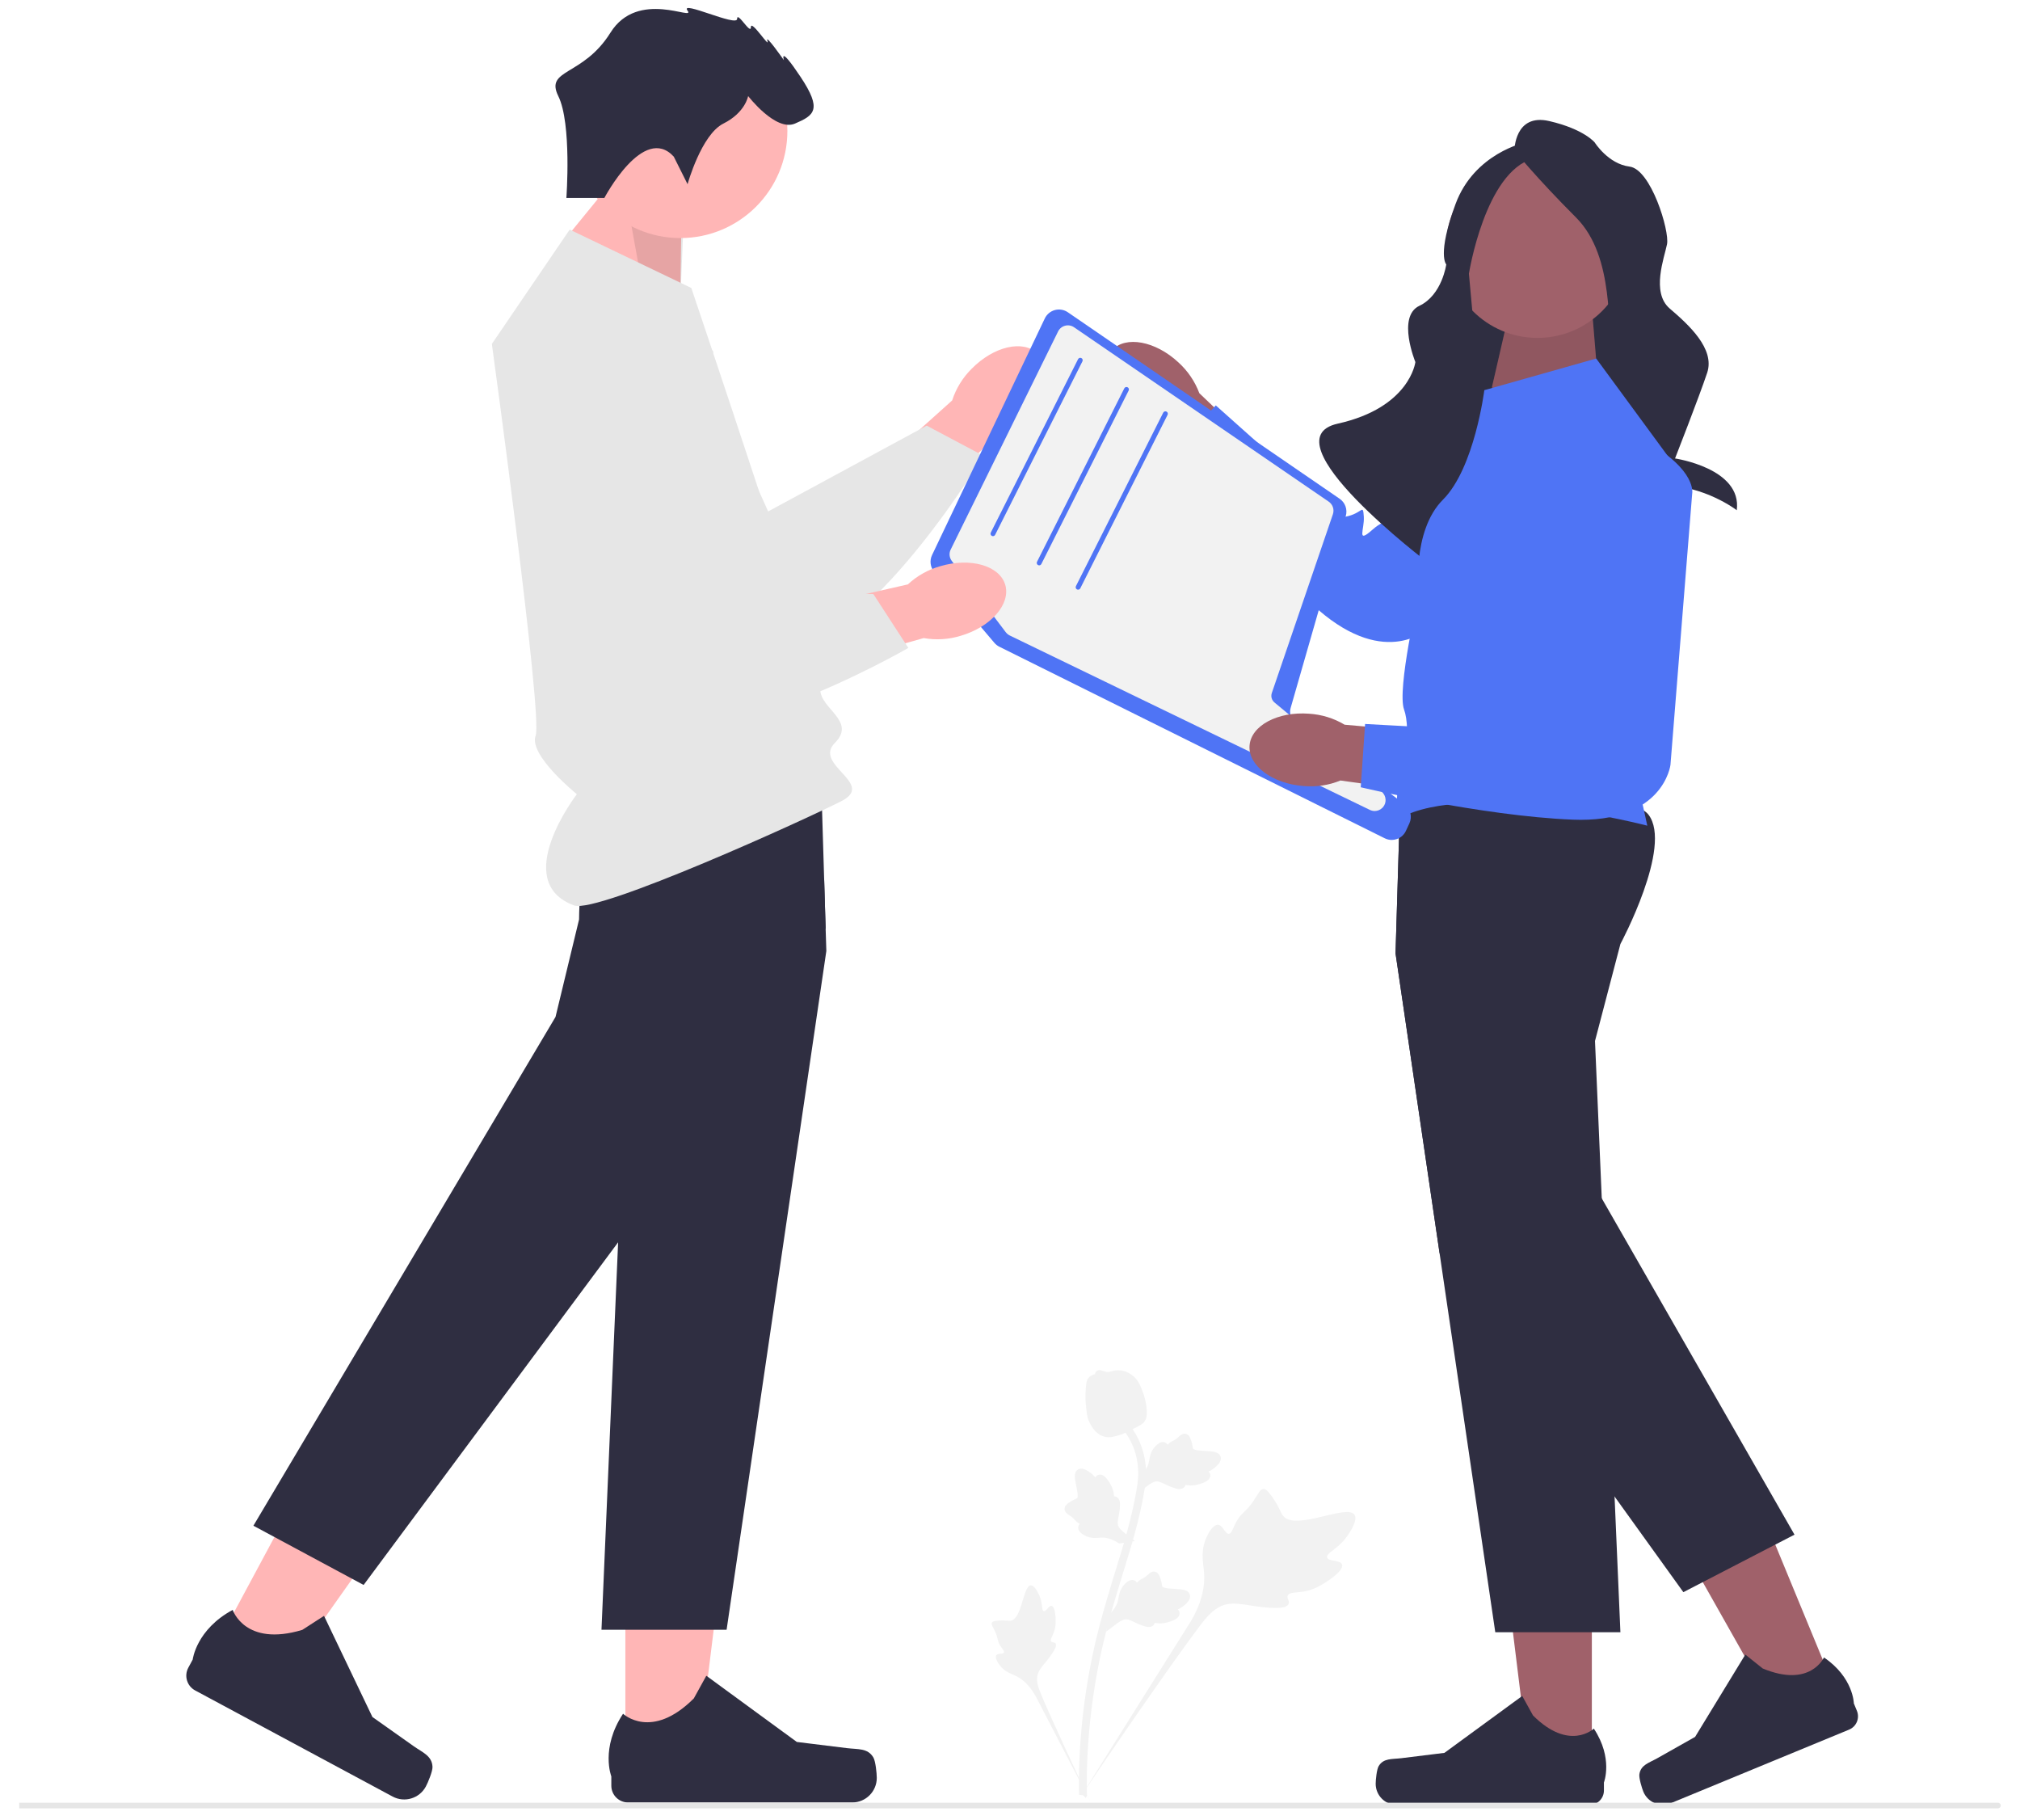 <svg width="101" height="91" viewBox="0 0 101 91" fill="none" xmlns="http://www.w3.org/2000/svg">
<g id="&#39;Sharing Knowledge 1" clip-path="url(#clip0_346_2279)">
<path id="uuid-f8ba9176-caa4-4aaa-aa33-5402b823e72a-213" d="M48.583 18.434C49.686 17.311 51.159 16.971 51.874 17.673C52.588 18.375 52.273 19.854 51.169 20.976C50.734 21.431 50.197 21.775 49.602 21.979L44.869 26.676L42.712 24.408L47.608 20.018C47.801 19.42 48.136 18.877 48.583 18.434Z" fill="#FFB6B6"/>
<path id="Vector" d="M33.445 14.557L38.408 25.567L46.333 21.277L49.169 22.782C49.169 22.782 42.691 33.614 38.255 32.381C33.819 31.148 25.942 19.968 27.361 16.517C28.78 13.067 33.445 14.557 33.445 14.557Z" fill="#E6E6E6"/>
<g id="Group">
<path id="uuid-070545a9-7559-45f6-9b62-076b2f028fa8-214" d="M56.451 20.772C55.299 19.7 54.918 18.236 55.6 17.503C56.283 16.77 57.77 17.045 58.922 18.117C59.388 18.54 59.746 19.067 59.967 19.656L64.791 24.26L62.583 26.478L58.061 21.704C57.458 21.526 56.906 21.207 56.451 20.772Z" fill="#A0616A"/>
<path id="Vector_2" d="M80.752 21.481L71.44 31.395C71.44 31.395 69.349 33.464 65.909 30.481C62.468 27.497 58.643 22.602 58.643 22.602L60.789 20.266L64.59 23.657C64.59 23.657 66.847 24.565 67.004 25.153C67.16 25.74 66.722 25.983 67.427 25.795C68.132 25.607 68.146 25.187 68.19 25.824C68.234 26.461 67.803 27.205 68.618 26.484C69.433 25.763 69.675 26.202 69.675 26.202L75.627 18.318C75.627 18.318 79.473 15.277 80.578 18.003C81.684 20.729 80.752 21.481 80.752 21.481Z" fill="#4F74F5"/>
</g>
<g id="Group_2">
<path id="Vector_3" d="M31.268 87.935L34.887 87.935L36.609 73.976L31.268 73.977L31.268 87.935Z" fill="#FFB6B6"/>
<path id="Vector_4" d="M43.667 87.853C43.78 88.043 43.839 88.655 43.839 88.876C43.839 89.554 43.289 90.104 42.611 90.104H31.404C30.941 90.104 30.566 89.729 30.566 89.266V88.8C30.566 88.8 30.012 87.397 31.153 85.669C31.153 85.669 32.572 87.022 34.691 84.903L35.316 83.77L39.841 87.079L42.349 87.388C42.898 87.456 43.385 87.378 43.667 87.853Z" fill="#2F2E41"/>
</g>
<path id="Vector_5" d="M72.977 23.52H81.945V10.268L72.977 10.268V23.52Z" fill="#2F2E41"/>
<path id="Vector_6" d="M79.932 19.48L79.618 15.684H75.442L74.516 19.705L79.932 19.48Z" fill="#A0616A"/>
<path id="Vector_7" opacity="0.1" d="M79.932 19.48L79.618 15.684H75.442L74.516 19.705L79.932 19.48Z" fill="black"/>
<path id="Vector_8" d="M34.007 15.263L34.08 10.382L31.07 8.506L27.797 12.51L34.007 15.263Z" fill="#FFB6B6"/>
<path id="Vector_9" opacity="0.1" d="M34.007 15.263L34.202 10.504L31.07 8.506L32.134 14.396L34.007 15.263Z" fill="black"/>
<path id="Vector_10" d="M76.873 16.892C79.394 16.892 81.437 14.848 81.437 12.327C81.437 9.806 79.394 7.762 76.873 7.762C74.352 7.762 72.308 9.806 72.308 12.327C72.308 14.848 74.352 16.892 76.873 16.892Z" fill="#A0616A"/>
<path id="Vector_11" d="M75.721 7.524C75.721 7.524 75.721 5.651 77.461 6.052C79.201 6.454 79.737 7.123 79.737 7.123C79.737 7.123 80.406 8.194 81.477 8.328C82.548 8.461 83.485 11.54 83.351 12.209C83.217 12.879 82.548 14.619 83.485 15.422C84.422 16.225 85.76 17.43 85.359 18.634C84.957 19.839 83.752 22.918 83.752 22.918C83.752 22.918 87.113 23.409 86.838 25.506C86.838 25.506 85.225 24.256 83.083 24.256C80.942 24.256 81.209 20.371 81.209 20.371C81.209 20.371 81.075 17.965 80.674 17.296C80.272 16.627 80.808 12.879 78.8 10.871C76.792 8.863 75.721 7.524 75.721 7.524Z" fill="#2F2E41"/>
<path id="Vector_12" d="M76.257 7.123C76.257 7.123 73.713 7.658 72.776 10.202C71.839 12.745 72.313 13.218 72.313 13.218C72.313 13.218 72.106 14.749 70.969 15.287C69.832 15.823 70.769 18.099 70.769 18.099C70.769 18.099 70.501 20.375 66.887 21.178C63.273 21.981 71.419 28.14 71.419 28.14C71.419 28.14 70.833 25.233 74.581 25.099C78.329 24.965 73.847 18.099 73.847 18.099L73.446 13.682C73.446 13.682 74.249 8.595 76.658 7.926C79.068 7.257 76.257 7.123 76.257 7.123Z" fill="#2F2E41"/>
<path id="Vector_13" d="M34.016 11.901C36.973 11.901 39.369 9.505 39.369 6.548C39.369 3.592 36.973 1.195 34.016 1.195C31.06 1.195 28.663 3.592 28.663 6.548C28.663 9.505 31.06 11.901 34.016 11.901Z" fill="#FFB6B6"/>
<path id="Vector_14" d="M41.317 47.539L36.33 81.472H30.074L30.906 62.102L31.343 51.917L30.074 47.069C30.074 47.069 29.495 45.992 29.007 44.685C28.457 43.211 28.023 41.444 28.668 40.606C28.905 40.297 29.521 40.069 30.36 39.898C30.872 39.794 31.468 39.712 32.111 39.649C35.811 39.283 41.073 39.512 41.073 39.512L41.207 43.927L41.281 46.392L41.317 47.539Z" fill="#2F2E41"/>
<g id="Group_3">
<path id="Vector_15" d="M10.664 82.529L13.852 84.241L21.975 72.76L17.27 70.232L10.664 82.529Z" fill="#FFB6B6"/>
<path id="Vector_16" d="M21.625 88.325C21.634 88.545 21.397 89.113 21.292 89.307C20.971 89.905 20.227 90.129 19.629 89.808L9.757 84.504C9.349 84.285 9.196 83.776 9.415 83.369L9.636 82.958C9.636 82.958 9.811 81.46 11.635 80.478C11.635 80.478 12.244 82.341 15.114 81.477L16.201 80.776L18.621 85.832L20.684 87.291C21.136 87.611 21.601 87.772 21.625 88.325Z" fill="#2F2E41"/>
</g>
<path id="Vector_17" d="M41.281 46.392L38.635 51.698L30.906 62.102L18.181 79.231L12.67 76.27L27.776 50.836L28.953 45.964C28.953 45.964 28.953 45.437 29.007 44.685C29.112 43.198 29.425 40.828 30.36 39.898C30.486 39.772 30.623 39.672 30.773 39.605C31.054 39.479 31.521 39.509 32.111 39.649C34.575 40.238 39.174 42.766 41.207 43.927L41.281 46.392Z" fill="#2F2E41"/>
<g id="Group_4">
<path id="Vector_18" d="M79.592 88.361L76.481 88.361L75.001 76.359L79.593 76.359L79.592 88.361Z" fill="#A0616A"/>
<path id="Vector_19" d="M68.932 88.29C68.835 88.454 68.784 88.98 68.784 89.17C68.784 89.753 69.257 90.226 69.84 90.226H79.476C79.874 90.226 80.196 89.903 80.196 89.505V89.104C80.196 89.104 80.673 87.898 79.692 86.412C79.692 86.412 78.472 87.576 76.649 85.753L76.112 84.78L72.221 87.625L70.065 87.891C69.593 87.949 69.174 87.882 68.932 88.29Z" fill="#2F2E41"/>
</g>
<g id="Group_5">
<path id="Vector_20" d="M91.85 84.694L88.974 85.881L83.027 75.351L87.272 73.6L91.85 84.694Z" fill="#A0616A"/>
<path id="Vector_21" d="M81.969 88.695C81.941 88.883 82.095 89.389 82.167 89.565C82.39 90.104 83.007 90.361 83.546 90.138L92.454 86.463C92.822 86.311 92.997 85.889 92.845 85.522L92.692 85.151C92.692 85.151 92.673 83.854 91.198 82.855C91.198 82.855 90.515 84.396 88.135 83.406L87.266 82.711L84.755 86.826L82.863 87.894C82.449 88.127 82.037 88.225 81.969 88.695Z" fill="#2F2E41"/>
</g>
<path id="Vector_22" d="M81.02 47.191L79.75 52.039L80.088 59.906L80.649 72.972L80.665 73.34L80.728 74.81L81.02 81.594H74.764L71.978 62.641L69.777 47.66L70.008 40.032L70.02 39.633C70.02 39.633 81.21 39.147 82.426 40.728C83.642 42.309 81.02 47.191 81.02 47.191Z" fill="#2F2E41"/>
<path id="Vector_23" d="M89.725 76.717L88.664 77.265L84.742 79.295L84.168 79.592L80.728 74.81L71.978 62.641L69.777 47.66L70.008 40.032C70.998 39.717 71.79 39.588 72.191 39.776C73.999 40.621 73.912 46.162 73.912 46.162L75.013 51.051L80.088 59.906L89.725 76.717Z" fill="#2F2E41"/>
<g id="Group_6">
<path id="Vector_24" d="M67.103 78.213C67.023 77.966 66.412 78.075 66.354 77.854C66.296 77.635 66.881 77.451 67.33 76.832C67.411 76.72 67.921 76.017 67.726 75.722C67.355 75.161 64.773 76.557 64.154 75.774C64.018 75.602 63.962 75.306 63.557 74.757C63.396 74.538 63.292 74.433 63.169 74.436C62.993 74.441 62.931 74.66 62.655 75.057C62.242 75.653 62.093 75.578 61.821 76.066C61.619 76.428 61.595 76.66 61.449 76.674C61.243 76.693 61.158 76.242 60.906 76.224C60.649 76.206 60.392 76.652 60.264 77C60.025 77.654 60.173 78.153 60.206 78.651C60.242 79.192 60.158 79.984 59.57 81.001L54.026 89.834C55.216 88.033 58.596 83.123 59.958 81.321C60.351 80.802 60.773 80.279 61.424 80.181C62.05 80.087 62.811 80.396 63.875 80.378C63.999 80.376 64.344 80.366 64.428 80.183C64.498 80.031 64.325 79.9 64.388 79.757C64.472 79.566 64.851 79.648 65.367 79.522C65.731 79.432 65.978 79.284 66.191 79.157C66.255 79.119 67.21 78.541 67.103 78.213Z" fill="#F2F2F2"/>
<path id="Vector_25" d="M52.582 80.275C52.438 80.243 52.315 80.574 52.19 80.539C52.065 80.505 52.144 80.164 51.97 79.765C51.938 79.693 51.74 79.24 51.539 79.251C51.157 79.271 51.097 80.941 50.534 81.019C50.41 81.036 50.249 80.978 49.863 81.019C49.709 81.034 49.627 81.055 49.593 81.116C49.545 81.204 49.634 81.298 49.75 81.547C49.923 81.922 49.843 81.974 50.004 82.248C50.124 82.452 50.23 82.53 50.195 82.606C50.145 82.713 49.899 82.624 49.818 82.743C49.735 82.864 49.879 83.119 50.014 83.282C50.265 83.588 50.553 83.659 50.807 83.787C51.083 83.925 51.447 84.195 51.776 84.777L54.512 90.047C53.972 88.943 52.537 85.867 52.046 84.679C51.904 84.336 51.77 83.978 51.909 83.63C52.043 83.296 52.415 83.011 52.713 82.484C52.748 82.423 52.843 82.25 52.777 82.156C52.723 82.078 52.608 82.125 52.556 82.053C52.487 81.957 52.637 81.795 52.723 81.505C52.785 81.3 52.783 81.136 52.782 80.995C52.782 80.953 52.774 80.317 52.582 80.275Z" fill="#F2F2F2"/>
<path id="Vector_26" d="M55.311 81.561L55.397 80.767L55.45 80.717C55.694 80.486 55.846 80.242 55.904 79.991C55.913 79.951 55.92 79.91 55.927 79.869C55.956 79.706 55.991 79.503 56.148 79.292C56.236 79.175 56.468 78.909 56.708 79.002C56.773 79.026 56.816 79.068 56.847 79.112C56.854 79.105 56.862 79.097 56.87 79.089C56.974 78.988 57.046 78.951 57.116 78.916C57.17 78.888 57.225 78.86 57.319 78.785C57.36 78.753 57.393 78.723 57.42 78.698C57.504 78.623 57.612 78.535 57.759 78.57C57.915 78.613 57.969 78.762 58.005 78.86C58.068 79.036 58.087 79.157 58.1 79.237C58.105 79.267 58.11 79.3 58.114 79.311C58.149 79.397 58.578 79.419 58.739 79.428C59.102 79.448 59.416 79.465 59.492 79.713C59.546 79.891 59.433 80.085 59.146 80.305C59.057 80.374 58.968 80.421 58.89 80.456C58.938 80.501 58.976 80.563 58.978 80.647C58.984 80.845 58.78 80.997 58.374 81.099C58.273 81.125 58.137 81.159 57.959 81.151C57.876 81.147 57.803 81.134 57.74 81.122C57.731 81.157 57.714 81.194 57.683 81.23C57.592 81.333 57.446 81.359 57.248 81.301C57.029 81.24 56.856 81.157 56.704 81.084C56.571 81.021 56.456 80.966 56.359 80.952C56.18 80.927 56.013 81.037 55.813 81.185L55.311 81.561Z" fill="#F2F2F2"/>
<path id="Vector_27" d="M56.742 77.039L55.953 77.157L55.891 77.118C55.606 76.941 55.331 76.855 55.073 76.864C55.032 76.865 54.991 76.868 54.95 76.872C54.784 76.886 54.579 76.903 54.335 76.805C54.2 76.749 53.884 76.592 53.913 76.337C53.92 76.268 53.949 76.215 53.985 76.174C53.975 76.169 53.966 76.163 53.956 76.157C53.832 76.083 53.778 76.022 53.726 75.964C53.686 75.919 53.645 75.872 53.549 75.801C53.506 75.769 53.469 75.745 53.438 75.725C53.344 75.662 53.232 75.581 53.228 75.429C53.23 75.267 53.361 75.178 53.447 75.118C53.601 75.012 53.713 74.963 53.787 74.93C53.815 74.918 53.845 74.904 53.855 74.898C53.929 74.843 53.842 74.422 53.81 74.264C53.737 73.908 53.674 73.6 53.895 73.463C54.053 73.366 54.269 73.426 54.555 73.647C54.644 73.716 54.712 73.791 54.766 73.857C54.797 73.799 54.847 73.747 54.928 73.723C55.118 73.668 55.317 73.826 55.519 74.193C55.57 74.284 55.637 74.407 55.674 74.581C55.691 74.663 55.697 74.737 55.702 74.801C55.738 74.801 55.779 74.808 55.82 74.829C55.943 74.89 56.006 75.024 56 75.231C55.996 75.458 55.96 75.646 55.928 75.812C55.9 75.957 55.877 76.082 55.887 76.179C55.908 76.359 56.058 76.493 56.251 76.649L56.742 77.039Z" fill="#F2F2F2"/>
<path id="Vector_28" d="M56.849 74.667L56.935 73.873L56.987 73.823C57.231 73.593 57.384 73.348 57.441 73.097C57.45 73.057 57.458 73.016 57.465 72.975C57.493 72.812 57.529 72.609 57.686 72.398C57.773 72.281 58.006 72.015 58.245 72.108C58.31 72.132 58.354 72.174 58.384 72.219C58.392 72.211 58.4 72.203 58.408 72.195C58.511 72.094 58.584 72.058 58.654 72.022C58.707 71.995 58.763 71.967 58.856 71.892C58.897 71.859 58.93 71.829 58.958 71.805C59.042 71.729 59.15 71.641 59.297 71.676C59.453 71.719 59.507 71.868 59.542 71.967C59.605 72.142 59.625 72.263 59.638 72.344C59.643 72.373 59.648 72.406 59.652 72.417C59.686 72.503 60.115 72.525 60.277 72.534C60.64 72.554 60.954 72.571 61.029 72.82C61.084 72.997 60.971 73.191 60.684 73.411C60.595 73.48 60.505 73.527 60.428 73.562C60.475 73.607 60.514 73.669 60.516 73.753C60.521 73.951 60.318 74.103 59.911 74.206C59.811 74.231 59.675 74.266 59.497 74.257C59.413 74.253 59.34 74.24 59.278 74.228C59.268 74.264 59.251 74.301 59.22 74.336C59.13 74.439 58.984 74.466 58.786 74.407C58.567 74.346 58.394 74.263 58.241 74.19C58.108 74.127 57.993 74.073 57.897 74.058C57.718 74.033 57.55 74.144 57.35 74.291L56.849 74.667Z" fill="#F2F2F2"/>
<path id="Vector_29" d="M54.288 89.879L54.148 89.741L53.954 89.721C53.955 89.702 53.954 89.66 53.952 89.593C53.945 89.228 53.922 88.116 54.076 86.408C54.184 85.216 54.365 84.006 54.613 82.811C54.862 81.614 55.12 80.723 55.327 80.007C55.483 79.467 55.641 78.955 55.795 78.456C56.206 77.124 56.594 75.865 56.835 74.429C56.889 74.108 57 73.441 56.772 72.653C56.639 72.197 56.412 71.767 56.096 71.376L56.401 71.129C56.75 71.561 57.001 72.037 57.148 72.544C57.402 73.417 57.28 74.144 57.222 74.494C56.977 75.955 56.585 77.226 56.17 78.572C56.017 79.069 55.859 79.579 55.704 80.116C55.498 80.826 55.243 81.709 54.998 82.89C54.752 84.071 54.574 85.266 54.467 86.444C54.314 88.13 54.337 89.225 54.345 89.585C54.349 89.777 54.349 89.817 54.288 89.879Z" fill="#F2F2F2"/>
<path id="Vector_30" d="M55.258 71.828C55.242 71.824 55.226 71.82 55.21 71.816C54.888 71.725 54.63 71.463 54.442 71.035C54.354 70.834 54.333 70.623 54.292 70.201C54.285 70.136 54.257 69.807 54.292 69.37C54.315 69.085 54.346 68.971 54.423 68.881C54.509 68.781 54.625 68.724 54.748 68.695C54.751 68.657 54.764 68.62 54.788 68.585C54.889 68.44 55.058 68.5 55.15 68.531C55.196 68.547 55.253 68.568 55.318 68.579C55.42 68.597 55.48 68.579 55.572 68.552C55.66 68.527 55.77 68.495 55.921 68.498C56.219 68.502 56.44 68.636 56.513 68.68C56.896 68.91 57.029 69.278 57.182 69.704C57.212 69.789 57.313 70.097 57.337 70.494C57.354 70.781 57.316 70.898 57.273 70.982C57.185 71.154 57.05 71.234 56.716 71.402C56.367 71.579 56.192 71.667 56.049 71.712C55.715 71.817 55.505 71.883 55.258 71.828Z" fill="#F2F2F2"/>
</g>
<path id="Vector_31" d="M100.038 90.257C100.038 90.336 99.974 90.4 99.895 90.4H0.962V90.115H99.895C99.974 90.115 100.038 90.178 100.038 90.257Z" fill="#E6E6E6"/>
<path id="Vector_32" d="M28.485 11.477L34.566 14.396C34.566 14.396 41.013 33.491 41.013 34.464C41.013 35.437 42.837 36.045 41.742 37.14C40.648 38.234 43.78 39.161 42.092 40.036C40.404 40.91 29.877 45.693 28.706 45.262C25.477 44.072 28.843 39.701 28.843 39.701C28.843 39.701 26.418 37.748 26.782 36.775C27.147 35.802 24.593 17.193 24.593 17.193L28.485 11.477Z" fill="#E6E6E6"/>
<path id="Vector_33" d="M33.689 7.83L34.378 9.207C34.378 9.207 35.066 6.729 36.168 6.178C37.27 5.627 37.407 4.801 37.407 4.801C37.407 4.801 38.784 6.591 39.748 6.178C40.712 5.765 41.125 5.489 40.024 3.837C38.922 2.185 39.197 3.011 39.197 3.011C39.197 3.011 38.233 1.634 38.371 2.047C38.509 2.46 37.545 0.945 37.545 1.358C37.545 1.771 36.856 0.532 36.856 0.945C36.856 1.358 33.965 -0.019 34.378 0.532C34.791 1.083 31.899 -0.57 30.522 1.634C29.145 3.837 27.236 3.429 27.915 4.804C28.594 6.178 28.319 9.896 28.319 9.896H30.218C30.218 9.896 32.175 6.178 33.689 7.83Z" fill="#2F2E41"/>
<path id="Vector_34" d="M74.216 19.504L74.328 19.473L79.811 17.923L84.189 23.883L81.27 36.288L82.365 41.275C82.365 41.275 73.487 38.964 69.959 40.91C69.959 40.91 69.716 39.801 69.959 39.261C70.203 38.721 70.567 36.473 70.203 35.469C69.838 34.464 70.932 29.721 70.932 29.721C70.932 29.721 70.567 26.558 72.149 24.977C73.73 23.396 74.216 19.504 74.216 19.504Z" fill="#4F74F5"/>
<path id="Vector_35" d="M69.236 41.905L49.968 32.33C49.872 32.282 49.789 32.217 49.719 32.135L46.713 28.592C46.514 28.357 46.47 28.025 46.603 27.747L52.24 15.919C52.339 15.712 52.523 15.559 52.745 15.499C52.967 15.44 53.202 15.48 53.392 15.61L66.98 24.931C67.259 25.122 67.384 25.469 67.29 25.794L64.531 35.395C64.456 35.658 64.552 35.944 64.771 36.108L70.228 40.202C70.522 40.422 70.624 40.824 70.47 41.158L70.297 41.532C70.208 41.726 70.047 41.872 69.846 41.943C69.76 41.973 69.672 41.988 69.585 41.988C69.465 41.988 69.347 41.96 69.236 41.905Z" fill="#4F74F5"/>
<path id="Vector_36" d="M69.082 39.575L63.719 35.112C63.673 35.074 63.636 35.026 63.611 34.974C63.562 34.875 63.552 34.757 63.589 34.649L66.645 25.706C66.724 25.475 66.639 25.217 66.437 25.078L53.703 16.36C53.573 16.27 53.41 16.242 53.257 16.282C53.102 16.323 52.974 16.427 52.904 16.57L47.535 27.471C47.454 27.635 47.46 27.823 47.55 27.98C47.561 28.002 47.574 28.023 47.59 28.042L50.29 31.606C50.343 31.674 50.411 31.73 50.487 31.768L68.495 40.487C68.57 40.523 68.652 40.542 68.733 40.542C68.874 40.542 69.016 40.487 69.12 40.381C69.132 40.368 69.144 40.356 69.157 40.341C69.242 40.238 69.286 40.105 69.279 39.97C69.272 39.817 69.2 39.673 69.082 39.575Z" fill="#F2F2F2"/>
<path id="Vector_37" d="M49.648 26.802C49.692 26.802 49.735 26.777 49.757 26.735L54.122 18.063C54.152 18.003 54.128 17.93 54.068 17.899C54.008 17.869 53.935 17.893 53.904 17.953L49.539 26.625C49.509 26.686 49.533 26.759 49.593 26.789C49.611 26.798 49.63 26.802 49.648 26.802Z" fill="#4F74F5"/>
<path id="Vector_38" d="M51.959 28.261C52.003 28.261 52.046 28.237 52.068 28.194L56.433 19.522C56.463 19.462 56.439 19.389 56.379 19.359C56.318 19.328 56.245 19.353 56.215 19.413L51.85 28.085C51.82 28.145 51.844 28.218 51.904 28.248C51.922 28.257 51.94 28.261 51.959 28.261Z" fill="#4F74F5"/>
<path id="Vector_39" d="M53.905 29.477C53.949 29.477 53.992 29.453 54.014 29.411L58.379 20.738C58.409 20.678 58.385 20.605 58.325 20.575C58.264 20.545 58.192 20.569 58.161 20.629L53.796 29.301C53.766 29.361 53.79 29.434 53.85 29.465C53.868 29.473 53.886 29.477 53.905 29.477Z" fill="#4F74F5"/>
<path id="uuid-03f01c0a-1974-4ec8-8b69-52a915a70377-215" d="M47.015 28.303C48.525 27.857 49.978 28.274 50.262 29.235C50.545 30.195 49.552 31.335 48.042 31.781C47.441 31.967 46.805 32.007 46.185 31.897L39.767 33.706L38.982 30.675L45.393 29.214C45.853 28.785 46.41 28.473 47.015 28.303Z" fill="#FFB6B6"/>
<path id="Vector_40" d="M35.663 17.564L34.657 29.599L43.668 29.696L45.417 32.389C45.417 32.389 34.495 38.713 31.215 35.482C27.935 32.25 26.476 18.652 29.392 16.325C32.308 13.997 35.663 17.564 35.663 17.564Z" fill="#E6E6E6"/>
<g id="Group_7">
<path id="uuid-7eb47ac4-3db4-4d62-bd0a-b38893e38622-216" d="M65.182 39.294C63.613 39.176 62.402 38.27 62.477 37.272C62.552 36.273 63.886 35.559 65.455 35.678C66.083 35.717 66.692 35.905 67.232 36.228L73.875 36.812L73.534 39.924L67.022 39.017C66.439 39.255 65.809 39.35 65.182 39.294Z" fill="#A0616A"/>
<path id="Vector_41" d="M84.609 24.678L83.523 38.236C83.523 38.236 83.182 41.158 78.631 40.974C74.081 40.791 68.037 39.355 68.037 39.355L68.255 36.191L73.341 36.467C73.341 36.467 75.671 35.768 76.161 36.129C76.65 36.49 76.459 36.953 76.892 36.366C77.326 35.779 77.074 35.442 77.506 35.912C77.938 36.382 78.067 37.233 78.253 36.161C78.439 35.089 78.903 35.28 78.903 35.28L78.63 25.406C78.63 25.406 79.736 20.629 82.302 22.069C84.867 23.508 84.609 24.678 84.609 24.678Z" fill="#4F74F5"/>
</g>
</g>
<defs>
<clipPath id="clip0_346_2279">
<rect width="99.076" height="90" fill="white" transform="translate(0.962 0.4)"/>
</clipPath>
</defs>
</svg>
